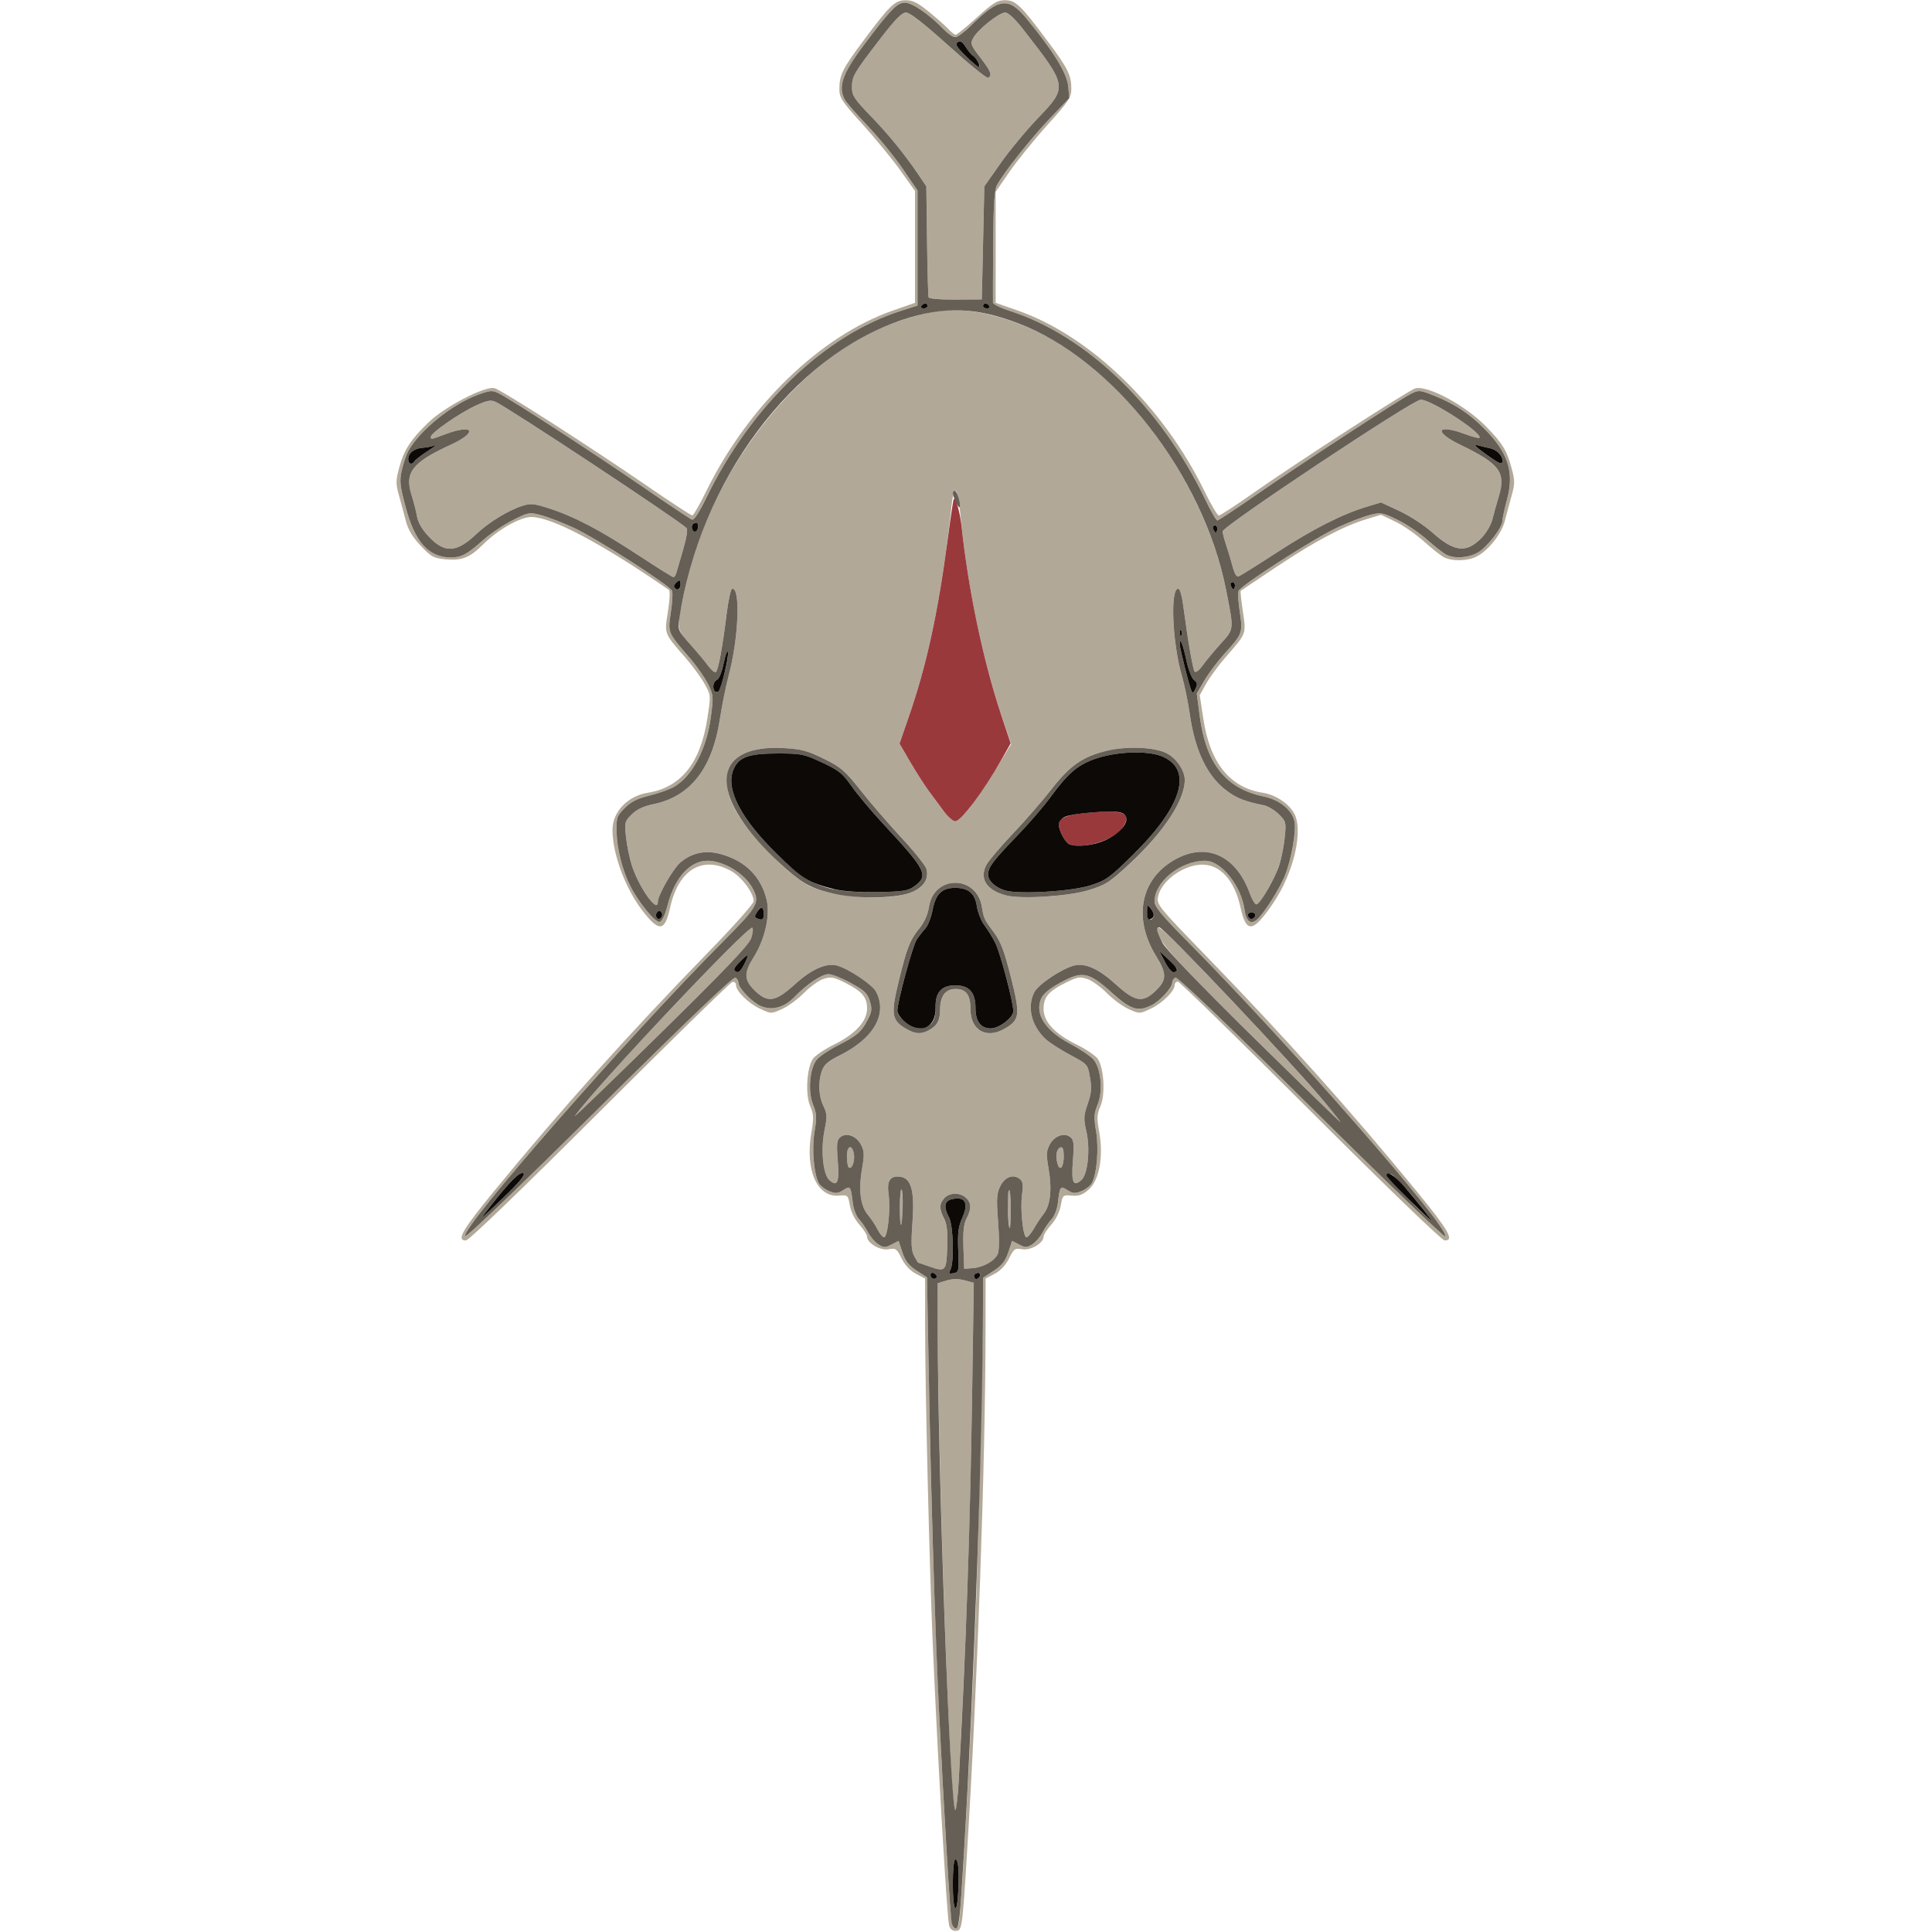 <!-- Created with Inkscape (http://www.inkscape.org/) -->

<svg version="1.1" id="svg1" width="800" height="800" viewBox="0 0 800 800" xmlns="http://www.w3.org/2000/svg"
    xmlns:svg="http://www.w3.org/2000/svg">
    <g id="g1">
        <g id="g4286" transform="matrix(1.044,0,0,1.021,-22.017,-10.126)">
            <path fill="#b2a898"
                d="m 397.533,790.75 c -0.939,-4.186 -4.633,-69.309 -6.537,-115.25 -1.32,-31.844 -2.964,-102.149 -2.982,-127.523 L 388,528.455 l -3.621,-1.95 c -2.313,-1.245 -4.373,-3.498 -5.703,-6.235 -1.92,-3.951 -2.321,-4.24 -5.156,-3.708 C 370.177,517.189 365,514.09 365,511.462 c 0,-0.766 -1.368,-2.951 -3.04,-4.855 -1.829,-2.083 -3.338,-5.183 -3.789,-7.785 -0.735,-4.245 -0.814,-4.317 -4.369,-4.005 -8.639,0.758 -13.438,-10.389 -10.923,-25.369 1.024,-6.099 0.961,-7.585 -0.468,-11 -1.97,-4.711 -1.366,-15.344 1.085,-19.085 0.851,-1.298 4.639,-3.918 8.418,-5.821 C 360.372,429.284 365,424.099 365,418.883 c 0,-4.559 -2.03,-6.979 -8.718,-10.395 -4.553,-2.325 -5.644,-2.524 -8.555,-1.563 -1.835,0.606 -5.337,3.175 -7.782,5.709 -2.445,2.534 -6.378,5.484 -8.741,6.554 -4.295,1.946 -4.297,1.946 -8.727,-0.199 C 317.787,416.718 313,411.85 313,409.35 c 0,-0.823 -0.644,-1.351 -1.431,-1.173 -0.787,0.178 -24.47,23.836 -52.629,52.573 -31.496,32.143 -51.918,52.25 -53.069,52.25 -3.846,0 -1.581,-4.046 11.22,-20.038 26.258,-32.804 53.358,-63.706 85.158,-97.106 C 312.012,385.602 320,376.417 320,375.444 c 0,-3.434 -4.783,-9.954 -9.069,-12.363 -11.267,-6.332 -20.766,-0.442 -24.058,14.919 -2.094,9.769 -4.333,10.045 -10.904,1.342 -6.861,-9.088 -11.923,-22.998 -11.95,-32.842 -0.02,-7.283 5.994,-13.764 13.981,-15.064 13.178,-2.146 20.939,-12.066 23.662,-30.248 1.395,-9.311 1.395,-9.313 -1.157,-14 -1.404,-2.578 -4.85,-7.38 -7.658,-10.67 -8.458,-9.91 -8.267,-9.39 -6.83,-18.632 0.748,-4.808 0.889,-8.358 0.348,-8.741 -26.519,-18.753 -46.197,-29.433 -54.442,-29.549 -4.409,-0.062 -13.402,5.139 -19.219,11.114 -5.225,5.368 -8.436,6.666 -14.94,6.041 -4.713,-0.453 -5.653,-0.981 -9.83,-5.523 -3.189,-3.468 -4.995,-6.525 -5.836,-9.875 -0.67,-2.669 -1.897,-7.328 -2.726,-10.353 -1.352,-4.932 -1.346,-6.114 0.056,-11.445 1.887,-7.177 4.588,-11.428 11.694,-18.41 6.474,-6.361 22.318,-14.753 26.073,-13.811 2.761,0.693 37.47,23.439 61.205,40.111 9.048,6.355 16.822,11.538 17.275,11.517 0.453,-0.021 2.923,-4.408 5.489,-9.75 16.676,-34.722 45.282,-63.053 74.062,-73.348 L 384,132.726 V 110.035 87.343 l -5.889,-8.421 c -3.239,-4.632 -9.989,-13.049 -15,-18.704 C 354.943,50.999 354,49.53 354,46.032 c 0,-5.666 1.253,-8.247 9.486,-19.545 C 374.074,11.959 376.077,10 380.349,10 c 2.779,0 4.802,1.051 9.349,4.857 3.191,2.671 6.659,5.821 7.707,7 C 398.453,23.036 399.695,24 400.165,24 c 0.47,0 4.252,-3.15 8.404,-7 6.391,-5.926 8.092,-7 11.089,-7 4.263,0 6.273,1.966 16.856,16.487 8.222,11.282 9.486,13.881 9.486,19.506 0,3.458 -1,4.997 -9.544,14.685 -5.249,5.952 -11.999,14.473 -15,18.934 L 416,87.724 v 22.501 22.501 l 8.773,3.138 c 28.729,10.277 57.737,38.987 74.064,73.304 2.564,5.39 5.114,9.807 5.665,9.816 0.552,0.008 6.402,-3.87 13,-8.619 17.417,-12.534 62.491,-42.326 64.985,-42.952 5.001,-1.255 19.829,6.926 27.968,15.431 6.51,6.803 8.28,9.735 10.135,16.789 1.381,5.249 1.384,6.445 0.035,11.367 -0.829,3.025 -2.038,7.619 -2.686,10.208 -1.324,5.293 -6.553,12.023 -11.215,14.434 -3.605,1.864 -9.66,1.991 -12.923,0.271 -1.267,-0.668 -4.869,-3.578 -8.005,-6.467 -3.136,-2.889 -8.235,-6.492 -11.331,-8.007 l -5.629,-2.754 -5.669,1.756 c -9.222,2.856 -20.402,8.895 -35.488,19.169 -7.799,5.312 -14.324,9.778 -14.499,9.925 -0.175,0.147 0.214,3.912 0.865,8.366 1.35,9.23 1.528,8.747 -6.893,18.615 -2.808,3.29 -6.254,8.092 -7.658,10.67 l -2.552,4.688 1.429,9.6 c 2.666,17.919 10.519,27.879 23.628,29.971 4.774,0.762 9.604,3.879 12.077,7.794 4.262,6.747 0.376,24.428 -8.18,37.221 -7.864,11.758 -10.511,12.077 -12.77,1.539 -2.388,-11.139 -8.096,-17.57 -15.452,-17.408 -7.442,0.164 -16.074,6.679 -17.265,13.031 -0.589,3.138 0.155,4.078 18.66,23.572 31.468,33.151 57.723,63.142 83.838,95.766 C 595.693,508.933 597.973,513 594.145,513 c -1.131,0 -21.931,-20.497 -53.25,-52.475 -28.267,-28.861 -51.957,-52.486 -52.645,-52.5 -0.688,-0.014 -1.25,0.615 -1.25,1.398 0,2.434 -4.843,7.322 -9.478,9.566 -4.43,2.144 -4.432,2.144 -8.727,0.199 -2.363,-1.07 -6.296,-4.02 -8.741,-6.554 -2.445,-2.534 -5.947,-5.103 -7.782,-5.709 -2.911,-0.961 -4.002,-0.761 -8.555,1.563 -6.777,3.461 -8.718,5.818 -8.718,10.588 0,5.241 4.4,10.093 13.144,14.496 3.747,1.887 7.508,4.493 8.359,5.791 2.462,3.758 3.055,14.374 1.069,19.124 -1.435,3.431 -1.505,4.898 -0.503,10.505 1.758,9.839 0.037,19.581 -4.121,23.325 -2.449,2.205 -3.917,2.749 -6.749,2.5 -3.554,-0.312 -3.633,-0.24 -4.369,4.005 -0.451,2.601 -1.959,5.701 -3.789,7.785 -1.672,1.904 -3.04,4.089 -3.04,4.855 0,2.628 -5.177,5.727 -8.52,5.1 -2.835,-0.532 -3.236,-0.243 -5.156,3.708 -1.329,2.736 -3.39,4.989 -5.703,6.235 L 412,528.455 411.988,548.477 c -0.032,54.164 -3.22,145.634 -7.512,215.523 -1.744,28.395 -1.837,29 -4.476,29 -1.218,0 -2.153,-0.853 -2.467,-2.25 z m 3.897,-1 c 1,-4.8 4.963,-78.752 6.578,-122.75 1.037,-28.238 2.929,-110.539 2.97,-129.184 l 0.021,-9.684 4.25,-2.845 c 3.239,-2.168 4.607,-3.949 5.75,-7.483 l 1.5,-4.638 2.82,1.486 c 2.515,1.325 3.082,1.315 5.229,-0.092 1.325,-0.868 3.146,-3.037 4.047,-4.819 0.901,-1.782 2.522,-4.209 3.603,-5.392 1.081,-1.183 2.19,-4.108 2.465,-6.5 0.797,-6.929 0.954,-7.144 3.824,-5.264 2.141,1.403 2.984,1.463 5.556,0.398 1.668,-0.691 3.506,-2.141 4.085,-3.222 2.01,-3.756 2.842,-13.999 1.7,-20.942 -0.94,-5.714 -0.851,-7.302 0.611,-10.956 2.237,-5.59 1.33,-14.889 -1.795,-18.415 -1.179,-1.331 -5.276,-4.113 -9.105,-6.184 -9.817,-5.309 -14.099,-12.083 -11.541,-18.258 0.84,-2.029 3.256,-4.093 7.697,-6.576 8.707,-4.869 11.181,-4.369 20.441,4.128 7.58,6.956 10.309,7.817 15.795,4.98 3.285,-1.699 8.069,-7.067 8.069,-9.054 0,-0.75 0.545,-1.701 1.212,-2.113 0.789,-0.488 19.566,17.856 53.842,52.6 28.947,29.342 52.904,52.907 53.238,52.367 2.01,-3.252 -61.047,-77.055 -101.901,-119.267 C 482.012,381.344 479,377.633 479,375.567 c 0,-8.066 10.286,-16.54 20.102,-16.561 6.366,-0.014 14.298,10.103 15.614,19.913 0.611,4.553 2.392,6.066 4.795,4.072 2.741,-2.275 9.337,-12.968 11.4,-18.482 2.521,-6.737 4.381,-17.907 3.585,-21.528 -1.028,-4.679 -5.981,-8.731 -12.308,-10.067 -14.898,-3.146 -22.806,-13.347 -25.259,-32.582 l -1.169,-9.168 3.061,-5.332 c 1.684,-2.933 5.267,-7.807 7.962,-10.832 7.081,-7.946 7.277,-8.492 6.044,-16.803 -0.583,-3.93 -0.806,-7.81 -0.494,-8.621 0.857,-2.234 29.868,-21.29 39.077,-25.667 4.45,-2.115 10.233,-4.405 12.85,-5.087 4.531,-1.182 5.061,-1.093 11.053,1.862 3.461,1.707 8.745,5.333 11.741,8.058 2.996,2.725 6.43,5.473 7.631,6.107 3.219,1.698 8.378,1.404 12.305,-0.702 C 610.677,232.167 617,223.911 617,221.073 c 0,-0.94 0.82,-4.833 1.823,-8.652 2.912,-11.09 0.412,-18.995 -9.078,-28.713 -6.051,-6.196 -11.851,-10.077 -20.014,-13.395 -5.517,-2.242 -5.91,-2.272 -9,-0.689 -4.76,2.44 -43.937,28.587 -61.126,40.796 C 511.413,216.239 504.347,221 503.903,221 c -0.444,0 -2.603,-3.832 -4.798,-8.517 -17.519,-37.385 -46.879,-66.392 -77.355,-76.424 -3.712,-1.222 -6.781,-2.748 -6.819,-3.391 -0.038,-0.643 -0.009,-11.036 0.066,-23.096 0.101,-16.397 0.481,-22.596 1.506,-24.578 2.553,-4.937 13.58,-19.128 21.169,-27.243 l 7.551,-8.075 -0.47,-4.896 C 444.254,39.591 438.741,30.464 428.274,17.5 421.022,8.518 417.267,9.02 406.025,20.474 403.582,22.963 400.861,25 399.979,25 399.096,25 397.052,23.593 395.437,21.873 389.769,15.839 382.9,11 380.003,11 c -3.084,0 -5.798,2.87 -16.439,17.386 -8.364,11.411 -10.162,16.734 -7.406,21.929 0.637,1.201 4.732,6.009 9.1,10.684 4.368,4.675 10.596,12.467 13.841,17.316 L 385,87.131 V 110.484 133.837 l -6.75,2.206 c -30.189,9.868 -59.269,38.482 -77.01,75.776 -2.893,6.081 -4.883,9.147 -5.726,8.824 -0.711,-0.273 -9.78,-6.459 -20.153,-13.747 -19.382,-13.617 -51.196,-34.726 -56.363,-37.398 -2.656,-1.374 -3.379,-1.328 -8.336,0.527 -10.408,3.894 -23.282,14.566 -27.715,22.974 -0.725,1.375 -1.83,4.744 -2.455,7.487 -1.004,4.402 -0.831,6.165 1.468,15.032 3.702,14.275 9.159,20.481 18.007,20.481 4.092,0 6.395,-1.27 12.693,-6.997 2.838,-2.581 8.095,-6.214 11.682,-8.073 6.32,-3.277 6.67,-3.342 11.31,-2.101 2.634,0.704 8.404,2.975 12.824,5.046 9.059,4.245 38.322,23.435 39.191,25.7 0.312,0.812 0.084,4.725 -0.505,8.695 -1.223,8.241 -1.269,8.126 7.332,18.266 2.816,3.32 6.149,8.161 7.406,10.758 2.172,4.487 2.228,5.156 1.135,13.464 -1.697,12.899 -7.234,23.731 -14.393,28.153 -1.729,1.068 -6.134,2.693 -9.79,3.611 -5.017,1.26 -7.469,2.519 -10,5.136 -3.138,3.243 -3.344,3.875 -3.201,9.814 0.166,6.912 2.374,15.661 5.552,21.998 3.288,6.557 9.797,14.678 11.493,14.339 0.985,-0.197 2.149,-2.711 3.211,-6.939 2.759,-10.974 8.875,-17.886 15.809,-17.864 6.442,0.02 14.794,5.216 17.833,11.093 3.056,5.91 2.317,7.275 -11.801,21.794 -37.814,38.888 -104.025,116.235 -102.128,119.304 0.416,0.674 21.719,-20.19 53.324,-52.227 34.277,-34.744 53.053,-53.088 53.842,-52.6 0.666,0.412 1.212,1.382 1.212,2.155 0,2.149 5.622,8.076 8.979,9.467 4.429,1.835 9.132,0.531 13.085,-3.626 5.128,-5.393 10.928,-9.365 13.674,-9.365 1.341,0 5.315,1.609 8.833,3.576 5.358,2.997 6.578,4.185 7.52,7.33 0.962,3.209 0.835,4.321 -0.876,7.674 -2.494,4.887 -4.119,6.299 -12.027,10.452 -3.473,1.823 -7.141,4.368 -8.153,5.654 -2.803,3.563 -3.563,12.95 -1.472,18.176 1.462,3.654 1.55,5.242 0.611,10.956 -1.142,6.943 -0.311,17.186 1.7,20.942 0.579,1.081 2.417,2.532 4.085,3.222 2.573,1.066 3.415,1.005 5.556,-0.398 2.87,-1.88 3.026,-1.664 3.824,5.264 0.275,2.392 1.385,5.317 2.465,6.5 1.081,1.183 2.702,3.61 3.603,5.392 0.901,1.782 2.722,3.951 4.047,4.819 2.148,1.407 2.715,1.417 5.229,0.092 l 2.82,-1.486 1.5,4.638 c 1.132,3.5 2.514,5.317 5.633,7.405 l 4.133,2.767 0.635,35.762 c 1.388,78.235 3.375,133.097 7.143,197.262 1.664,28.33 1.961,31 3.455,31 0.529,0 1.173,-1.012 1.43,-2.25 z m -2.792,-56.5 c -2.47,-41.116 -5.607,-144.101 -5.629,-184.832 l -0.01,-18.082 3.522,-1.081 c 2.422,-0.743 4.659,-0.767 7.161,-0.076 l 3.639,1.005 -0.674,46.158 c -0.663,45.45 -1.665,78.845 -3.665,122.158 -1.727,37.401 -2.259,45.5 -2.992,45.5 -0.389,0 -0.998,-4.838 -1.354,-10.75 z M 389.5,523.483 c -2.2,-0.799 -4.101,-1.46 -4.224,-1.468 -0.123,-0.008 -0.858,-1.253 -1.633,-2.765 -1.112,-2.17 -1.246,-5.069 -0.636,-13.75 0.88,-12.534 -0.479,-17.713 -4.811,-18.327 -3.981,-0.564 -5.418,1.569 -4.678,6.948 0.866,6.296 -0.398,18.082 -1.888,17.598 -0.621,-0.202 -1.76,-1.684 -2.531,-3.293 -0.771,-1.609 -2.431,-4.166 -3.689,-5.681 -3.035,-3.656 -3.874,-10.053 -2.437,-18.578 1.012,-5.999 0.953,-7.411 -0.416,-10.058 -1.835,-3.548 -5.79,-4.99 -8.199,-2.99 -1.351,1.122 -1.513,2.69 -0.986,9.552 0.678,8.82 -0.136,10.758 -3.31,7.885 -2.565,-2.321 -3.526,-12.309 -1.948,-20.247 1.103,-5.548 1.051,-6.742 -0.429,-9.845 -1.943,-4.075 -2.17,-9.772 -0.571,-14.357 0.851,-2.442 2.485,-3.884 6.957,-6.142 13.606,-6.868 19.155,-16.829 14.448,-25.932 -1.421,-2.748 -10.609,-9.068 -15.218,-10.468 -4.301,-1.307 -10.241,1.334 -16.868,7.499 -7.811,7.266 -10.825,7.743 -16.031,2.536 -4.242,-4.242 -4.324,-7.068 -0.391,-13.46 4.458,-7.244 6.61,-16.946 5.158,-23.24 -2.147,-9.301 -8.356,-15.732 -17.858,-18.498 -6.204,-1.805 -11.536,-0.764 -16.204,3.164 -2.951,2.483 -9.104,13.416 -9.104,16.177 0,4.902 -7.564,-6.021 -10.349,-14.944 -0.91,-2.915 -1.939,-8.085 -2.289,-11.49 -0.606,-5.906 -0.499,-6.326 2.315,-9.14 2.025,-2.025 4.694,-3.312 8.511,-4.104 14.691,-3.05 23.419,-14.466 26.426,-34.565 0.823,-5.5 2.382,-13.375 3.465,-17.5 3.962,-15.091 4.787,-36.045 1.388,-35.283 -0.533,0.119 -1.501,4.619 -2.152,10 -1.695,14.011 -3.367,23.196 -4.33,23.791 -0.458,0.283 -1.832,-0.888 -3.053,-2.602 -1.221,-1.714 -4.44,-5.654 -7.153,-8.755 -5.537,-6.327 -5.466,-5.587 -2.125,-22.151 8.75,-43.386 39.673,-86.969 74.038,-104.349 7.2,-3.642 18.557,-7.333 26.432,-8.591 12.533,-2.002 31.56,3.065 46.805,12.464 32.167,19.832 59.79,60.996 67.425,100.476 3.212,16.608 3.282,15.879 -2.129,22.02 -2.655,3.014 -5.873,6.977 -7.15,8.807 -1.277,1.83 -2.683,2.955 -3.124,2.5 -0.722,-0.745 -2.609,-11.862 -4.688,-27.62 -0.42,-3.186 -1.2,-5.886 -1.733,-6 -3.404,-0.727 -2.544,21.762 1.353,35.389 1.015,3.548 2.411,10.49 3.104,15.427 2.151,15.331 7.153,25.669 15.26,31.542 3.789,2.744 6.897,3.941 14.13,5.441 1.583,0.328 4.233,1.951 5.889,3.607 2.873,2.873 2.983,3.293 2.413,9.199 -0.329,3.403 -1.277,8.438 -2.107,11.188 -1.611,5.334 -7.402,15.65 -9.087,16.186 -0.558,0.178 -1.784,-1.847 -2.726,-4.499 -5.3,-14.923 -16.538,-20.513 -28.602,-14.229 -14.516,7.562 -18.046,23.882 -8.569,39.62 4.317,7.169 4.319,9.713 0.01,14.021 -5.194,5.194 -8.226,4.725 -15.957,-2.467 -6.725,-6.256 -12.073,-8.743 -16.446,-7.647 -4.801,1.203 -14.174,7.569 -15.814,10.741 -3.053,5.904 -1.264,13.64 4.413,19.077 1.487,1.424 5.854,4.309 9.704,6.411 6.99,3.816 7.001,3.829 7.912,9.184 0.734,4.314 0.556,6.411 -0.91,10.726 -1.606,4.726 -1.673,6.033 -0.56,11.004 1.64,7.33 0.64,17.534 -1.948,19.877 -3.23,2.923 -4.046,1.024 -3.365,-7.836 0.527,-6.862 0.366,-8.43 -0.986,-9.552 -2.41,-2 -6.365,-0.557 -8.199,2.99 -1.369,2.647 -1.427,4.06 -0.416,10.058 1.366,8.098 0.643,14.71 -1.971,18.033 -1.013,1.288 -2.699,3.877 -3.748,5.753 -1.048,1.877 -2.392,3.574 -2.987,3.772 -1.44,0.48 -2.686,-11.448 -1.839,-17.604 0.499,-3.631 0.295,-5.06 -0.859,-6.019 -2.601,-2.159 -5.98,-0.904 -7.801,2.897 -1.43,2.985 -1.556,5.111 -0.857,14.437 0.513,6.836 0.454,11.742 -0.158,13.085 -1.287,2.825 -5.71,5.368 -9.926,5.706 L 403.5,524.5 l -0.289,-8.725 c -0.21,-6.359 0.129,-9.532 1.25,-11.7 2.028,-3.922 1.943,-6.399 -0.29,-8.42 -2.415,-2.186 -6.456,-2.103 -8.516,0.174 -2.061,2.277 -2.091,4.428 -0.116,8.246 1.121,2.168 1.46,5.34 1.25,11.689 -0.325,9.81 -0.634,10.137 -7.289,7.72 z m -0.184,-95.647 c 3.466,-1.846 4.618,-4.015 4.652,-8.758 0.038,-5.248 2.181,-8.079 6.115,-8.079 4.176,0 5.916,2.387 5.916,8.117 0,8.73 6.385,12.384 13.77,7.882 5.83,-3.555 6.04,-5.43 2.306,-20.634 -2.595,-10.568 -4.045,-14.502 -6.7,-18.176 -4.022,-5.566 -4.04,-5.606 -4.872,-10.589 -2.163,-12.948 -19.086,-12.833 -20.963,0.143 -0.436,3.01 -1.784,6.139 -3.67,8.518 -3.908,4.928 -5.077,7.971 -8.353,21.74 -3.127,13.141 -2.768,15.658 2.707,18.996 3.75,2.286 5.988,2.493 9.091,0.841 z m -7.818,-55.63 c 5.554,-1.896 8.145,-5.507 7.058,-9.837 -0.343,-1.366 -4.771,-7.039 -9.84,-12.606 C 373.647,344.195 366.35,335.559 362.5,330.57 c -6.301,-8.165 -7.764,-9.455 -14.655,-12.925 -6.545,-3.296 -8.866,-3.927 -16,-4.352 -20.265,-1.207 -27.727,8.89 -18.863,25.521 5.42,10.17 22.35,27.589 29.977,30.845 10.214,4.36 29.496,5.634 38.539,2.547 z m 71.415,-1.296 c 6.711,-2.098 8.258,-3.122 16.345,-10.818 13.505,-12.852 21.749,-25.691 21.738,-33.853 -0.005,-3.848 -3.315,-8.834 -7.202,-10.852 -4.814,-2.499 -16.011,-2.957 -23.814,-0.975 -9.592,2.436 -14.499,5.949 -21.935,15.701 -3.6,4.721 -10.463,12.797 -15.251,17.946 -4.789,5.15 -9.467,10.775 -10.396,12.501 -3.056,5.675 -0.018,10.506 7.878,12.527 6.104,1.562 24.627,0.326 32.638,-2.179 z m -46.806,-33.914 c 2.416,-3.303 7.015,-10.349 10.219,-15.659 l 5.826,-9.654 -3.99,-12.091 C 411.117,278.243 404.981,248.389 402.522,223.5 401.38,211.94 400.87,209 400.011,209 c -0.477,0 -1.145,2.587 -1.484,5.75 -3.954,36.804 -9.034,62.418 -17.107,86.25 l -3.557,10.5 4.284,7.5 c 2.356,4.125 5.65,9.391 7.319,11.701 1.669,2.311 4.359,6.023 5.977,8.25 1.618,2.227 3.691,4.049 4.606,4.049 0.916,0 3.642,-2.702 6.058,-6.005 z m 14.726,163.902 c -0.183,-3.907 -0.001,-7.619 0.403,-8.25 0.404,-0.631 0.742,2.566 0.75,7.103 0.008,4.537 -0.173,8.25 -0.403,8.25 -0.23,0 -0.567,-3.196 -0.75,-7.103 z M 378,499.5 c 0,-4.308 0.296,-7.537 0.658,-7.175 0.708,0.708 0.512,13.839 -0.218,14.569 C 378.198,507.135 378,503.808 378,499.5 Z M 357.695,483.361 C 357.313,482.979 357,480.904 357,478.75 c 0,-4.489 2.291,-4.854 2.814,-0.448 0.345,2.907 -1.018,6.161 -2.119,5.06 z m 82.746,-1.741 c -0.804,-3.201 -0.26,-5.848 1.309,-6.37 0.862,-0.287 1.25,0.833 1.25,3.608 0,4.63 -1.645,6.405 -2.559,2.762 z m 77.89,-50.874 C 487.341,399.561 480,391.19 480,387.04 c 0,-2.502 2.707,-0.102 17.161,15.215 C 522.977,429.611 554.329,465 552.749,465 c -0.208,0 -15.697,-15.414 -34.419,-34.254 z M 249.093,462.5 c 8.156,-11.756 68.973,-77.688 70.396,-76.317 0.39,0.376 0.176,2.3 -0.476,4.276 -0.876,2.655 -10.336,12.786 -36.247,38.817 C 263.483,448.649 248.33,463.6 249.093,462.5 Z M 274,234.922 c -15.073,-10.13 -25.221,-15.56 -35.244,-18.86 -5.868,-1.932 -7.225,-2.062 -10.449,-0.998 -5.723,1.889 -13.35,6.665 -18.307,11.465 -7.888,7.637 -12.533,7.871 -18.914,0.949 -2.576,-2.795 -4.188,-5.641 -4.607,-8.138 -0.355,-2.112 -1.319,-5.977 -2.142,-8.588 -2.886,-9.156 0.248,-13.308 15.413,-20.415 10.957,-5.135 9.346,-8.646 -1.989,-4.338 -6.151,2.338 -5.761,2.27 -5.761,0.998 0,-1.507 11.295,-9.519 17.673,-12.536 4.505,-2.131 6.062,-2.448 7.905,-1.608 4.956,2.258 71.499,47.205 75.83,51.221 0.538,0.498 -0.007,4.021 -1.334,8.634 -1.233,4.286 -2.46,8.579 -2.725,9.542 -0.266,0.963 -0.791,1.749 -1.166,1.747 -0.375,-0.002 -6.758,-4.085 -14.183,-9.075 z m 236.011,4.912 c -0.611,-2.383 -1.763,-6.326 -2.561,-8.762 C 506.653,228.636 506,226.103 506,225.442 506,223.357 581.523,172 584.59,172 c 4.239,0 24.943,13.8 23.248,15.496 -0.251,0.251 -2.798,-0.432 -5.658,-1.519 -11.228,-4.266 -12.675,-1.008 -1.915,4.31 15.688,7.753 18.183,11.162 15.305,20.911 -0.861,2.917 -2.015,7.145 -2.564,9.396 -0.573,2.348 -2.483,5.621 -4.48,7.678 -5.912,6.087 -10.724,5.495 -19.325,-2.377 -3.136,-2.87 -9.005,-6.79 -13.042,-8.71 l -7.341,-3.491 -5.659,1.755 c -9.875,3.062 -21.24,8.972 -35.573,18.496 -7.653,5.085 -14.488,9.466 -15.189,9.735 -0.828,0.318 -1.665,-1.031 -2.386,-3.844 z M 389.398,130.5 c -0.192,-0.55 -0.472,-10.9 -0.623,-23 L 388.5,85.5 385.53,81 C 379.883,72.445 373.537,64.47 366.282,56.813 359.989,50.171 359,48.634 359,45.498 359,40.868 359.599,39.796 369.762,26.25 376.175,17.701 378.747,15 380.471,15 c 1.525,0 7.083,4.441 16.939,13.535 8.068,7.444 15.102,13.267 15.63,12.941 1.682,-1.039 1.062,-2.66 -3.152,-8.241 -3.799,-5.032 -4.011,-5.636 -2.784,-7.928 C 408.95,21.857 417.363,15 419.75,15 c 1.274,0 3.928,2.567 7.496,7.25 17.336,22.757 17.361,22.924 5.406,35.703 -4.592,4.908 -11.229,13.114 -14.75,18.235 L 411.5,85.5 l -0.5,22.92 -0.5,22.92 -10.377,0.08 c -6.093,0.047 -10.521,-0.333 -10.725,-0.92 z"
                id="path4289" />
            <path fill="#655f56"
                d="m 398.57,789.75 c -0.602,-2.892 -3.17,-46.634 -5.034,-85.75 -1.635,-34.298 -3.189,-87.055 -4.134,-140.262 l -0.635,-35.762 -4.133,-2.767 C 381.514,523.12 380.132,521.303 379,517.803 l -1.5,-4.638 -2.82,1.486 c -2.515,1.325 -3.082,1.315 -5.229,-0.092 -1.325,-0.868 -3.146,-3.037 -4.047,-4.819 -0.901,-1.782 -2.522,-4.209 -3.603,-5.392 -1.081,-1.183 -2.19,-4.108 -2.465,-6.5 -0.797,-6.929 -0.954,-7.144 -3.824,-5.264 -2.141,1.403 -2.984,1.463 -5.556,0.398 -1.668,-0.691 -3.506,-2.141 -4.085,-3.222 -2.01,-3.756 -2.842,-13.999 -1.7,-20.942 0.94,-5.714 0.851,-7.302 -0.611,-10.956 -2.091,-5.226 -1.331,-14.613 1.472,-18.176 1.012,-1.286 4.681,-3.83 8.153,-5.654 7.908,-4.152 9.533,-5.565 12.027,-10.452 1.711,-3.352 1.838,-4.464 0.876,-7.674 -0.942,-3.145 -2.161,-4.333 -7.52,-7.33 C 355.053,406.609 351.078,405 349.738,405 c -2.746,0 -8.546,3.972 -13.674,9.365 -3.953,4.157 -8.656,5.46 -13.085,3.626 C 319.622,416.601 314,410.673 314,408.524 c 0,-0.773 -0.545,-1.743 -1.212,-2.155 -0.789,-0.488 -19.566,17.856 -53.842,52.6 -31.606,32.037 -52.908,52.901 -53.324,52.227 -1.897,-3.07 64.314,-80.416 102.128,-119.304 14.118,-14.519 14.857,-15.884 11.801,-21.794 -3.039,-5.878 -11.391,-11.073 -17.833,-11.093 -6.933,-0.022 -13.05,6.89 -15.809,17.864 -1.063,4.228 -2.227,6.742 -3.211,6.939 -1.696,0.339 -8.206,-7.782 -11.493,-14.339 -3.177,-6.337 -5.385,-15.086 -5.552,-21.998 -0.143,-5.939 0.063,-6.571 3.201,-9.814 2.531,-2.617 4.983,-3.876 10,-5.136 3.656,-0.918 8.061,-2.543 9.79,-3.611 7.158,-4.423 12.696,-15.255 14.393,-28.153 1.093,-8.308 1.036,-8.977 -1.135,-13.464 -1.257,-2.597 -4.59,-7.438 -7.406,-10.758 -8.601,-10.139 -8.555,-10.024 -7.332,-18.266 0.589,-3.97 0.817,-7.883 0.505,-8.695 -0.869,-2.265 -30.133,-21.455 -39.191,-25.7 -4.42,-2.071 -10.191,-4.342 -12.824,-5.046 -4.64,-1.241 -4.99,-1.176 -11.31,2.101 -3.587,1.86 -8.844,5.493 -11.682,8.073 -6.298,5.727 -8.602,6.997 -12.693,6.997 -8.848,0 -14.305,-6.206 -18.007,-20.481 -2.3,-8.867 -2.472,-10.629 -1.468,-15.032 0.625,-2.743 1.73,-6.112 2.455,-7.487 4.433,-8.408 17.307,-19.08 27.715,-22.974 4.958,-1.855 5.68,-1.901 8.336,-0.527 5.167,2.672 36.981,23.781 56.363,37.398 10.373,7.288 19.442,13.474 20.153,13.747 0.843,0.324 2.833,-2.743 5.726,-8.824 17.741,-37.294 46.821,-65.908 77.01,-75.776 L 385,133.837 V 110.484 87.131 l -5.9,-8.816 C 375.856,73.467 369.627,65.675 365.259,61 360.891,56.325 356.796,51.517 356.159,50.316 353.403,45.12 355.2,39.798 363.565,28.386 374.206,13.87 376.919,11 380.003,11 c 2.897,0 9.766,4.839 15.434,10.873 1.615,1.72 3.659,3.127 4.542,3.127 0.883,0 3.604,-2.037 6.047,-4.526 C 417.267,9.02 421.022,8.518 428.274,17.5 c 10.467,12.964 15.98,22.091 16.479,27.281 l 0.47,4.896 -7.551,8.075 c -7.589,8.115 -18.616,22.306 -21.169,27.243 -1.025,1.982 -1.405,8.181 -1.506,24.578 -0.074,12.06 -0.104,22.453 -0.066,23.096 0.038,0.643 3.107,2.168 6.819,3.391 30.476,10.033 59.836,39.04 77.355,76.424 2.195,4.684 4.354,8.517 4.798,8.517 0.444,0 7.51,-4.761 15.702,-10.58 17.188,-12.209 56.366,-38.356 61.126,-40.796 3.09,-1.583 3.483,-1.553 9,0.689 8.163,3.318 13.963,7.199 20.014,13.395 9.491,9.718 11.99,17.623 9.078,28.713 -1.003,3.819 -1.823,7.713 -1.823,8.652 0,2.838 -6.323,11.094 -10.011,13.072 -3.927,2.106 -9.085,2.4 -12.305,0.702 -1.201,-0.634 -4.636,-3.382 -7.631,-6.107 -2.996,-2.725 -8.279,-6.351 -11.741,-8.058 -5.992,-2.955 -6.521,-3.044 -11.053,-1.862 -2.618,0.683 -8.4,2.972 -12.85,5.087 -9.208,4.377 -38.219,23.433 -39.077,25.667 -0.312,0.812 -0.089,4.692 0.494,8.621 1.233,8.31 1.037,8.857 -6.044,16.803 -2.696,3.025 -6.279,7.899 -7.962,10.832 l -3.061,5.332 1.169,9.168 c 2.453,19.235 10.362,29.437 25.259,32.582 6.327,1.336 11.28,5.387 12.308,10.067 0.795,3.622 -1.065,14.791 -3.585,21.528 -2.063,5.513 -8.659,16.207 -11.4,18.482 -2.402,1.994 -4.184,0.481 -4.795,-4.072 -1.316,-9.811 -9.248,-19.927 -15.614,-19.913 C 489.286,359.027 479,367.501 479,375.567 c 0,2.066 3.012,5.778 13.391,16.502 40.854,42.213 103.911,116.016 101.901,119.267 -0.334,0.54 -24.291,-23.025 -53.238,-52.367 -34.277,-34.744 -53.053,-53.088 -53.842,-52.6 -0.666,0.412 -1.212,1.363 -1.212,2.113 0,1.987 -4.785,7.355 -8.069,9.054 -5.486,2.837 -8.215,1.976 -15.795,-4.98 -9.259,-8.497 -11.734,-8.997 -20.441,-4.128 -4.441,2.484 -6.856,4.547 -7.697,6.576 -2.558,6.175 1.724,12.949 11.541,18.258 3.829,2.07 7.926,4.853 9.105,6.184 3.125,3.526 4.031,12.826 1.795,18.415 -1.462,3.654 -1.55,5.242 -0.611,10.956 1.142,6.943 0.311,17.186 -1.7,20.942 -0.579,1.081 -2.417,2.532 -4.085,3.222 -2.573,1.066 -3.415,1.005 -5.556,-0.398 -2.87,-1.88 -3.026,-1.664 -3.824,5.264 -0.275,2.392 -1.385,5.317 -2.465,6.5 -1.081,1.183 -2.702,3.61 -3.603,5.392 -0.901,1.782 -2.722,3.951 -4.047,4.819 -2.148,1.407 -2.715,1.417 -5.229,0.092 L 422.5,513.166 421,517.803 c -1.143,3.534 -2.511,5.315 -5.75,7.483 l -4.25,2.845 -0.021,9.684 c -0.121,55.009 -3.426,152.962 -7.531,223.184 -1.655,28.323 -1.953,31 -3.448,31 -0.529,0 -1.173,-1.012 -1.43,-2.25 z m 2.601,-13 C 401.569,767.986 401.182,764 399.934,764 399.418,764 399,768.474 399,774 c 0,11.484 1.678,13.61 2.171,2.75 z m 0.163,-44.5 c 2.852,-52.827 4.528,-101.978 5.315,-155.908 l 0.674,-46.158 -3.639,-1.005 c -2.502,-0.691 -4.739,-0.667 -7.161,0.076 L 393,530.336 l 0.01,18.082 C 393.041,605.17 397.997,744 399.992,744 c 0.389,0 0.993,-5.287 1.342,-11.75 z m -9.23,-205.546 c -1.283,-1.283 -2.585,-0.291 -1.635,1.246 0.368,0.596 1.127,0.8 1.687,0.454 0.683,-0.422 0.666,-0.981 -0.052,-1.7 z m 17.646,-0.287 c -0.953,-0.953 -2.863,0.591 -2.153,1.74 0.422,0.683 0.981,0.666 1.7,-0.052 0.589,-0.589 0.793,-1.348 0.454,-1.687 z m -8.595,-9.375 c -0.279,-7.132 0.032,-9.676 1.626,-13.278 C 404.941,498.878 404.293,496 401.032,496 c -5.11,0 -6.244,2.448 -3.538,7.636 1.707,3.273 2.097,18.391 0.55,21.283 -0.804,1.503 -0.605,1.72 1.25,1.366 2.109,-0.403 2.191,-0.811 1.861,-9.243 z m -4.366,-1.278 c 0.21,-6.349 -0.129,-9.521 -1.25,-11.689 -1.974,-3.818 -1.944,-5.969 0.116,-8.246 2.061,-2.277 6.101,-2.359 8.516,-0.174 2.233,2.021 2.318,4.498 0.29,8.42 -1.121,2.169 -1.46,5.341 -1.25,11.7 L 403.5,524.5 l 3.383,-0.272 c 4.215,-0.339 8.639,-2.882 9.926,-5.706 0.612,-1.342 0.671,-6.248 0.158,-13.085 -0.7,-9.326 -0.574,-11.452 0.857,-14.437 1.821,-3.801 5.2,-5.056 7.801,-2.897 1.155,0.958 1.359,2.387 0.859,6.019 -0.847,6.156 0.4,18.084 1.839,17.604 0.594,-0.198 1.938,-1.896 2.987,-3.772 1.048,-1.877 2.735,-4.466 3.748,-5.753 2.614,-3.324 3.337,-9.935 1.971,-18.033 -1.012,-5.999 -0.953,-7.411 0.416,-10.058 1.835,-3.548 5.79,-4.99 8.199,-2.99 1.351,1.122 1.513,2.69 0.986,9.552 -0.681,8.86 0.134,10.759 3.365,7.836 2.588,-2.343 3.589,-12.547 1.948,-19.877 -1.113,-4.971 -1.046,-6.278 0.56,-11.004 1.467,-4.315 1.645,-6.411 0.91,-10.726 -0.911,-5.355 -0.922,-5.368 -7.912,-9.184 -3.85,-2.102 -8.217,-4.987 -9.704,-6.411 -5.677,-5.437 -7.467,-13.173 -4.413,-19.077 1.64,-3.172 11.013,-9.538 15.814,-10.741 4.373,-1.096 9.721,1.391 16.446,7.647 7.731,7.192 10.763,7.661 15.957,2.467 4.308,-4.308 4.307,-6.852 -0.01,-14.021 -9.477,-15.738 -5.948,-32.058 8.569,-39.62 12.064,-6.285 23.302,-0.694 28.602,14.229 0.942,2.652 2.169,4.676 2.726,4.499 1.685,-0.537 7.476,-10.853 9.087,-16.186 0.83,-2.75 1.779,-7.785 2.107,-11.188 0.57,-5.906 0.46,-6.325 -2.413,-9.199 -1.656,-1.656 -4.306,-3.279 -5.889,-3.607 -7.233,-1.5 -10.341,-2.696 -14.13,-5.441 -8.107,-5.873 -13.109,-16.211 -15.26,-31.542 -0.693,-4.937 -2.09,-11.88 -3.104,-15.427 -3.897,-13.627 -4.757,-36.116 -1.353,-35.389 0.533,0.114 1.312,2.814 1.733,6 2.079,15.758 3.966,26.875 4.688,27.62 0.441,0.455 1.847,-0.67 3.124,-2.5 1.277,-1.83 4.494,-5.793 7.15,-8.807 5.411,-6.142 5.34,-5.413 2.129,-22.02 -8.995,-46.515 -44.879,-93.488 -82.501,-107.996 -16.948,-6.536 -29.303,-6.923 -45.66,-1.432 -43.546,14.618 -80.64,65.403 -88.699,121.435 -0.623,4.334 -0.459,4.722 4.286,10.145 2.714,3.101 5.933,7.041 7.153,8.755 1.221,1.714 2.595,2.885 3.053,2.602 0.963,-0.595 2.634,-9.781 4.33,-23.791 0.651,-5.381 1.62,-9.881 2.152,-10 3.398,-0.762 2.574,20.192 -1.388,35.283 -1.083,4.125 -2.642,12 -3.465,17.5 -3.007,20.098 -11.735,31.515 -26.426,34.565 -3.817,0.792 -6.487,2.08 -8.511,4.104 -2.814,2.814 -2.921,3.234 -2.315,9.14 0.349,3.405 1.379,8.575 2.289,11.49 C 274.436,369.722 282,380.645 282,375.743 c 0,-2.76 6.153,-13.694 9.104,-16.177 4.668,-3.928 10,-4.969 16.204,-3.164 9.503,2.765 15.711,9.196 17.858,18.498 1.453,6.294 -0.7,15.996 -5.158,23.24 -3.933,6.392 -3.851,9.218 0.391,13.46 5.207,5.207 8.221,4.73 16.031,-2.536 6.627,-6.165 12.566,-8.805 16.868,-7.499 4.609,1.4 13.797,7.721 15.218,10.468 4.707,9.103 -0.842,19.064 -14.448,25.932 -4.472,2.257 -6.105,3.7 -6.957,6.142 -1.598,4.585 -1.372,10.282 0.571,14.357 1.48,3.103 1.532,4.298 0.429,9.845 -1.578,7.938 -0.617,17.925 1.948,20.247 3.174,2.873 3.988,0.934 3.31,-7.885 -0.527,-6.862 -0.366,-8.43 0.986,-9.552 2.41,-2 6.365,-0.557 8.199,2.99 1.369,2.647 1.427,4.06 0.416,10.058 -1.438,8.525 -0.599,14.922 2.437,18.578 1.258,1.515 2.918,4.072 3.689,5.681 0.771,1.609 1.91,3.091 2.531,3.293 1.489,0.484 2.754,-11.301 1.888,-17.598 -0.74,-5.379 0.697,-7.513 4.678,-6.948 4.332,0.614 5.691,5.793 4.811,18.327 -0.61,8.681 -0.476,11.58 0.636,13.75 0.775,1.512 1.51,2.757 1.633,2.765 0.123,0.008 2.024,0.669 4.224,1.468 6.654,2.418 6.964,2.09 7.289,-7.72 z m -16.564,-88.768 c -5.475,-3.338 -5.834,-5.854 -2.707,-18.996 3.276,-13.769 4.445,-16.812 8.353,-21.74 1.886,-2.379 3.234,-5.508 3.67,-8.518 1.878,-12.976 18.801,-13.091 20.963,-0.143 0.832,4.983 0.85,5.022 4.872,10.589 2.654,3.673 4.105,7.608 6.7,18.176 3.734,15.205 3.524,17.08 -2.306,20.634 C 412.385,431.501 406,427.847 406,419.117 406,413.387 404.26,411 400.084,411 c -3.935,0 -6.078,2.831 -6.115,8.079 -0.034,4.743 -1.186,6.912 -4.652,8.758 -3.102,1.652 -5.341,1.445 -9.091,-0.841 z m 10.247,-1.965 c 1.19,-1.314 1.753,-3.455 1.693,-6.436 -0.125,-6.246 2.302,-9.049 7.835,-9.049 5.525,0 8,2.858 8,9.237 0,5.392 2.09,8.218 6.078,8.218 3.29,0 8.922,-4.419 8.922,-7 0,-3.521 -5.137,-23.517 -7.061,-27.486 -1.07,-2.207 -3.016,-5.464 -4.325,-7.237 -1.309,-1.773 -2.684,-5.253 -3.056,-7.735 C 407.758,372.204 405.224,370 399.888,370 c -5.219,0 -7.7,2.494 -8.899,8.948 -0.557,2.996 -1.847,6.371 -2.868,7.5 -1.021,1.129 -2.585,3.203 -3.477,4.609 C 383.011,393.633 377,416.311 377,419.895 c 0,2.669 5.571,7.105 8.922,7.105 1.523,0 3.57,-0.886 4.551,-1.97 z M 352.5,372.506 c -8.964,-1.995 -12.443,-3.788 -19.409,-10.004 -13.971,-12.466 -22.669,-25.012 -23.728,-34.224 -1.184,-10.305 7.201,-15.895 22.481,-14.984 7.134,0.425 9.455,1.056 16,4.352 6.892,3.47 8.354,4.76 14.655,12.925 3.85,4.989 11.147,13.625 16.217,19.193 5.069,5.568 9.497,11.24 9.84,12.606 1.087,4.33 -1.504,7.941 -7.058,9.837 -6.092,2.08 -20.337,2.227 -28.998,0.3 z m 31.177,-3.105 c 5.876,-4.368 4.886,-6.429 -12.042,-25.082 -4.876,-5.373 -10.661,-12.412 -12.854,-15.643 -3.464,-5.101 -4.994,-6.354 -11.634,-9.525 C 339.925,315.703 338.945,315.5 329.5,315.5 c -11.435,0 -15.415,1.466 -17.475,6.439 -3.254,7.857 2.658,19.682 17.118,34.238 13.209,13.297 19.949,15.913 40.034,15.54 10.091,-0.187 12.06,-0.502 14.5,-2.316 z m 36.598,3.687 c -7.896,-2.021 -10.934,-6.852 -7.878,-12.527 0.929,-1.726 5.608,-7.351 10.396,-12.501 4.789,-5.15 11.652,-13.226 15.251,-17.946 7.436,-9.752 12.343,-13.265 21.935,-15.701 7.804,-1.982 19,-1.524 23.814,0.975 3.887,2.018 7.197,7.004 7.202,10.852 0.011,8.162 -8.233,21.001 -21.738,33.853 -8.087,7.696 -9.634,8.72 -16.345,10.818 -8.011,2.504 -26.534,3.741 -32.638,2.179 z m 33.117,-4.04 c 6.36,-2.045 7.673,-3.003 17,-12.391 19.584,-19.714 23.954,-34.52 11.777,-39.906 -5.939,-2.627 -19.016,-2.065 -27.427,1.179 -6.588,2.541 -10.235,5.828 -17.094,15.407 -2.669,3.727 -8.548,10.689 -13.065,15.47 C 415.002,358.948 413,361.672 413,364.568 c 0,2.549 2.738,5.213 6.643,6.462 5.281,1.69 26.143,0.465 33.75,-1.981 z M 400.162,213.457 C 398.776,210.414 398.685,209 399.875,209 c 0.858,0 2.471,5.988 1.794,6.664 -0.189,0.189 -0.868,-0.804 -1.507,-2.207 z M 421.985,499.75 c -0.008,-4.537 -0.346,-7.734 -0.75,-7.103 -0.744,1.162 -0.423,15.353 0.347,15.353 0.23,0 0.411,-3.712 0.403,-8.25 z m -42.887,-0.032 c 0.12,-3.705 -0.078,-7.032 -0.44,-7.394 C 378.296,491.963 378,495.192 378,499.5 c 0,9.474 0.793,9.631 1.098,0.218 z M 228.726,485.78 c -1.364,-0.899 -5.213,3.008 -13.13,13.328 -4.862,6.337 -4.821,6.311 4.726,-3.063 6.653,-6.533 9.251,-9.706 8.404,-10.264 z M 585.873,500.75 C 578.597,491.367 573.687,486 572.379,486 571.62,486 571,486.329 571,486.73 571,487.446 588.116,505 588.813,505 c 0.195,0 -1.128,-1.913 -2.941,-4.25 z M 359.814,478.302 C 359.291,473.896 357,474.261 357,478.75 c 0,2.154 0.313,4.229 0.695,4.611 1.101,1.101 2.464,-2.153 2.119,-5.06 z M 443,478.858 c 0,-2.775 -0.388,-3.895 -1.25,-3.608 -1.569,0.522 -2.113,3.169 -1.309,6.37 0.914,3.643 2.559,1.867 2.559,-2.762 z M 546.989,457.487 C 533.392,440.846 482.695,386 480.911,386 c -1.427,0 -1.086,1.735 1.235,6.286 1.328,2.604 15.114,17.256 36.185,38.46 C 537.053,449.586 552.541,465 552.749,465 c 0.208,0 -2.384,-3.381 -5.76,-7.513 z M 319.014,390.459 c 0.652,-1.976 0.866,-3.9 0.476,-4.276 -1.424,-1.371 -62.24,64.561 -70.396,76.317 -0.763,1.1 14.39,-13.851 33.673,-33.224 25.91,-26.031 35.37,-36.162 36.247,-38.817 z m -1.352,6.87 c -0.169,-0.169 -1.617,1.059 -3.217,2.729 -2.314,2.416 -2.626,3.212 -1.521,3.895 1.011,0.625 1.886,-0.117 3.217,-2.729 1.006,-1.973 1.69,-3.726 1.521,-3.895 z M 488,403.089 c 0,-0.383 -1.61,-2.248 -3.578,-4.143 l -3.578,-3.446 2.328,4.593 c 1.339,2.641 2.859,4.402 3.578,4.143 0.688,-0.247 1.25,-0.763 1.25,-1.147 z M 283.5,380 c -0.484,-0.783 -1.059,-0.841 -1.726,-0.174 -0.55,0.55 -0.673,1.528 -0.274,2.174 0.484,0.783 1.059,0.841 1.726,0.174 0.55,-0.55 0.673,-1.528 0.274,-2.174 z m 40.5,0.5 c 0,-2.989 -1.073,-3.214 -2.723,-0.571 -0.941,1.507 -0.939,2.036 0.009,2.421 C 323.58,383.28 324,382.994 324,380.5 Z m 154.701,0.897 c 0.179,-0.538 -0.341,-1.86 -1.156,-2.938 -1.405,-1.859 -1.483,-1.788 -1.513,1.374 -0.029,3.09 1.803,4.163 2.669,1.564 z M 519,380.941 C 519,380.423 518.325,380 517.5,380 c -1.546,0 -1.987,1.18 -0.861,2.306 C 517.438,383.105 519,382.202 519,380.941 Z M 308.471,282.912 c 0.956,-3.623 1.56,-7.448 1.342,-8.5 -0.218,-1.052 -0.968,0.925 -1.666,4.393 -0.725,3.604 -1.885,6.541 -2.708,6.857 -1.488,0.571 -1.958,3.486 -0.756,4.688 1.126,1.126 1.959,-0.51 3.787,-7.438 z m 186.214,2.817 c -0.902,-0.676 -2.275,-4.292 -3.052,-8.035 C 490.278,271.166 489,268 489,271.173 c 0,1.598 3.6,16.291 4.612,18.827 0.47,1.176 0.827,1.01 1.656,-0.771 0.836,-1.797 0.714,-2.528 -0.584,-3.5 z m -5.001,-19.916 c -0.319,-0.798 -0.556,-0.561 -0.604,0.604 -0.043,1.054 0.193,1.645 0.525,1.312 0.332,-0.332 0.368,-1.195 0.079,-1.917 z M 291,246.878 c 0,-1.766 -0.25,-1.915 -1.489,-0.887 C 288.006,247.24 288.327,249 290.059,249 290.577,249 291,248.045 291,246.878 Z m 219.604,-0.607 c -1.017,-1.017 -1.855,0.514 -1.021,1.863 0.63,1.019 0.866,1.02 1.204,0.004 0.232,-0.695 0.149,-1.535 -0.183,-1.867 z M 289.349,242.25 c 0.266,-0.963 1.492,-5.256 2.725,-9.542 1.327,-4.613 1.871,-8.135 1.334,-8.634 -4.331,-4.015 -70.874,-48.962 -75.83,-51.221 -1.843,-0.84 -3.4,-0.523 -7.905,1.608 C 203.295,177.479 192,185.491 192,186.998 c 0,1.272 -0.39,1.339 5.761,-0.998 11.336,-4.308 12.946,-0.797 1.989,4.338 -15.165,7.107 -18.299,11.258 -15.413,20.415 0.823,2.612 1.787,6.476 2.142,8.588 0.42,2.497 2.031,5.343 4.607,8.138 6.38,6.922 11.026,6.689 18.914,-0.949 4.958,-4.8 12.584,-9.576 18.307,-11.465 3.223,-1.064 4.581,-0.934 10.449,0.998 10.023,3.301 20.171,8.731 35.244,18.86 7.425,4.99 13.807,9.074 14.183,9.075 0.375,0.002 0.9,-0.785 1.166,-1.747 z m 238.238,-8.307 c 14.333,-9.524 25.698,-15.433 35.573,-18.496 l 5.659,-1.755 7.341,3.491 c 4.037,1.92 9.906,5.84 13.042,8.71 8.601,7.873 13.413,8.464 19.325,2.377 1.997,-2.057 3.907,-5.33 4.48,-7.678 0.549,-2.251 1.703,-6.479 2.564,-9.396 2.878,-9.748 0.383,-13.157 -15.305,-20.911 -10.76,-5.318 -9.313,-8.576 1.915,-4.31 2.861,1.087 5.407,1.771 5.658,1.519 C 609.533,185.8 588.83,172 584.59,172 581.523,172 506,223.357 506,225.442 c 0,0.661 0.653,3.194 1.45,5.629 0.798,2.435 1.95,6.378 2.561,8.762 0.721,2.813 1.558,4.162 2.386,3.844 0.701,-0.269 7.536,-4.65 15.189,-9.735 z M 298,223.441 c 0,-1.473 -1.191,-1.916 -2.264,-0.843 -0.901,0.901 0.34,3.474 1.369,2.837 0.492,-0.304 0.895,-1.202 0.895,-1.994 z m 205.604,-0.17 c -1.017,-1.017 -1.855,0.514 -1.021,1.863 0.63,1.019 0.866,1.02 1.204,0.004 0.232,-0.695 0.149,-1.535 -0.183,-1.867 z m -318.044,-26.369 c 0.373,-0.604 2.762,-2.461 5.309,-4.127 2.547,-1.666 3.731,-2.671 2.631,-2.233 -1.1,0.438 -3.216,0.872 -4.702,0.965 -3.361,0.21 -5.798,2.15 -5.798,4.616 0,2.06 1.489,2.514 2.56,0.78 z M 617,196.691 c 0,-2.113 -2.308,-4.418 -5,-4.995 -1.375,-0.294 -3.625,-0.855 -5,-1.245 -1.632,-0.463 -0.591,0.694 3,3.334 6.055,4.452 7,4.844 7,2.906 z M 389,134 c 0,-0.55 -0.423,-1 -0.941,-1 -0.518,0 -1.219,0.45 -1.559,1 -0.34,0.55 0.084,1 0.941,1 0.857,0 1.559,-0.45 1.559,-1 z m 24.5,0 c -0.34,-0.55 -1.041,-1 -1.559,-1 -0.518,0 -0.941,0.45 -0.941,1 0,0.55 0.702,1 1.559,1 0.857,0 1.281,-0.45 0.941,-1 z M 411,108.42 411.5,85.5 l 6.401,-9.311 c 3.521,-5.121 10.158,-13.327 14.75,-18.235 C 444.607,45.174 444.581,45.007 427.246,22.25 423.678,17.567 421.024,15 419.75,15 c -2.387,0 -10.8,6.857 -12.647,10.307 -1.227,2.293 -1.015,2.897 2.784,7.928 4.214,5.581 4.833,7.201 3.152,8.241 -0.528,0.326 -7.562,-5.497 -15.63,-12.941 C 387.554,19.441 381.995,15 380.471,15 378.747,15 376.175,17.701 369.762,26.25 359.599,39.796 359,40.868 359,45.498 c 0,3.136 0.989,4.673 7.282,11.316 7.254,7.657 13.601,15.632 19.247,24.187 l 2.97,4.5 0.275,22 c 0.151,12.1 0.432,22.45 0.623,23 0.205,0.587 4.632,0.967 10.725,0.92 L 410.5,131.34 Z m -1.97,-73.364 c -0.572,-1.069 -1.525,-2.243 -2.116,-2.609 -0.592,-0.366 -1.849,-1.936 -2.793,-3.489 -1.253,-2.06 -2.109,-2.582 -3.165,-1.93 -1.159,0.716 -0.558,1.801 3.007,5.433 4.684,4.772 6.818,5.865 5.068,2.594 z"
                id="path4288" />
            <path fill="#9a393c"
                d="M 445.229,352.331 C 443.606,351.678 441,346.674 441,344.21 c 0,-2.712 3.879,-4.112 13.422,-4.846 13.062,-1.004 15.733,0.417 11.87,6.313 -3.23,4.93 -15.619,8.843 -21.063,6.653 z m -49.787,-13.379 c -1.618,-2.227 -4.308,-5.939 -5.977,-8.25 -1.669,-2.311 -4.963,-7.576 -7.319,-11.701 l -4.284,-7.5 3.557,-10.5 c 7.092,-20.937 11.615,-42.001 15.55,-72.431 1.133,-8.762 2.218,-16.089 2.411,-16.282 0.766,-0.766 2.514,5.542 3.107,11.213 2.689,25.714 8.551,54.286 15.583,75.95 l 3.879,11.95 -3.632,6.55 C 411.102,330.958 402.291,343 399.986,343 c -0.881,0 -2.927,-1.822 -4.545,-4.049 z"
                id="path4287" />
            <path fill="#0c0907"
                d="m 399,774 c 0,-5.526 0.418,-10 0.934,-10 1.248,0 1.635,3.986 1.237,12.75 C 400.678,787.61 399,785.484 399,774 Z m -8.531,-246.05 c -0.95,-1.537 0.351,-2.529 1.635,-1.246 0.718,0.718 0.735,1.278 0.052,1.7 -0.56,0.346 -1.319,0.142 -1.687,-0.454 z m 17.128,0.206 c -0.346,-0.56 -0.142,-1.319 0.454,-1.687 1.537,-0.95 2.529,0.351 1.246,1.635 -0.718,0.718 -1.278,0.735 -1.7,0.052 z m -9.553,-3.237 c 1.548,-2.892 1.157,-18.01 -0.55,-21.283 C 394.788,498.448 395.923,496 401.032,496 c 3.261,0 3.909,2.878 1.748,7.764 -1.594,3.602 -1.905,6.146 -1.626,13.278 0.33,8.433 0.248,8.841 -1.861,9.243 -1.855,0.354 -2.054,0.137 -1.25,-1.366 z M 215.596,499.107 c 7.917,-10.32 11.766,-14.227 13.13,-13.328 0.847,0.558 -1.751,3.731 -8.404,10.264 -9.547,9.374 -9.588,9.401 -4.726,3.063 z m 364.134,-2.877 c -4.801,-4.823 -8.729,-9.098 -8.729,-9.5 0,-2.173 3.286,-0.1 7.167,4.52 5.739,6.833 11.095,13.75 10.646,13.75 -0.195,0 -4.283,-3.946 -9.084,-8.77 z M 380.077,424.411 C 378.385,422.987 377,420.955 377,419.895 c 0,-3.584 6.011,-26.262 7.644,-28.838 0.891,-1.406 2.456,-3.48 3.477,-4.609 1.021,-1.129 2.312,-4.504 2.868,-7.5 1.199,-6.454 3.68,-8.948 8.899,-8.948 5.336,0 7.87,2.204 8.67,7.542 0.372,2.481 1.747,5.962 3.056,7.735 1.309,1.773 3.255,5.03 4.325,7.237 C 417.863,396.483 423,416.479 423,420 423,422.581 417.368,427 414.078,427 410.09,427 408,424.174 408,418.782 c 0,-6.379 -2.475,-9.237 -8,-9.237 -5.533,0 -7.96,2.803 -7.835,9.049 0.163,8.1 -5.905,11.019 -12.088,5.817 z m -67.153,-20.458 c -1.104,-0.683 -0.793,-1.479 1.521,-3.895 1.6,-1.67 3.048,-2.898 3.217,-2.729 0.169,0.169 -0.515,1.922 -1.521,3.895 -1.332,2.612 -2.206,3.354 -3.217,2.729 z m 170.249,-3.86 -2.328,-4.593 3.578,3.446 c 3.87,3.728 4.253,4.597 2.328,5.29 -0.719,0.259 -2.239,-1.502 -3.578,-4.143 z M 281.5,382 c -0.399,-0.646 -0.276,-1.624 0.274,-2.174 0.667,-0.667 1.242,-0.609 1.726,0.174 0.399,0.646 0.276,1.624 -0.274,2.174 -0.667,0.667 -1.242,0.609 -1.726,-0.174 z m 39.786,0.35 c -0.948,-0.385 -0.95,-0.914 -0.009,-2.421 C 322.927,377.286 324,377.511 324,380.5 c 0,2.494 -0.42,2.78 -2.714,1.85 z m 154.746,-2.516 c 0.03,-3.162 0.108,-3.232 1.513,-1.374 1.619,2.141 1.49,3.695 -0.358,4.311 -0.762,0.254 -1.176,-0.798 -1.156,-2.938 z m 40.608,2.473 C 515.513,381.18 515.954,380 517.5,380 c 0.825,0 1.5,0.423 1.5,0.941 0,1.261 -1.562,2.164 -2.361,1.365 z M 352,370.534 c -9.968,-2.536 -13.015,-4.45 -22.857,-14.357 -14.46,-14.555 -20.372,-26.381 -17.118,-34.238 C 314.085,316.966 318.065,315.5 329.5,315.5 c 9.445,0 10.425,0.203 17.646,3.651 6.64,3.171 8.17,4.424 11.634,9.525 2.194,3.231 7.978,10.27 12.854,15.643 16.929,18.653 17.918,20.714 12.042,25.082 -2.44,1.814 -4.409,2.128 -14.5,2.316 -7.418,0.138 -13.683,-0.294 -17.177,-1.183 z m 67.643,0.496 C 415.738,369.781 413,367.117 413,364.568 c 0,-2.896 2.002,-5.62 11.582,-15.761 4.517,-4.782 10.396,-11.743 13.065,-15.47 6.859,-9.579 10.507,-12.866 17.094,-15.407 8.411,-3.244 21.488,-3.806 27.427,-1.179 12.177,5.386 7.808,20.192 -11.777,39.906 -9.327,9.389 -10.64,10.346 -17,12.391 -7.607,2.447 -28.468,3.671 -33.75,1.981 z m 39.899,-20.397 c 7.722,-3.596 11.02,-9.952 5.839,-11.252 -3.546,-0.89 -18.686,0.346 -21.839,1.782 -1.416,0.645 -2.541,1.994 -2.541,3.047 0,2.464 2.606,7.467 4.229,8.121 3.101,1.248 9.657,0.47 14.313,-1.698 z M 304.683,290.35 c -1.202,-1.202 -0.732,-4.117 0.756,-4.688 0.823,-0.316 1.982,-3.253 2.708,-6.857 0.698,-3.468 1.447,-5.444 1.666,-4.393 0.411,1.982 -2.561,14.505 -3.763,15.855 -0.376,0.422 -0.99,0.459 -1.366,0.083 z M 493.612,290 C 492.6,287.464 489,272.772 489,271.173 c 0,-3.174 1.278,-0.007 2.633,6.52 0.777,3.744 2.15,7.359 3.052,8.035 1.298,0.972 1.42,1.703 0.584,3.5 -0.828,1.781 -1.186,1.947 -1.656,0.771 z m -4.533,-23.583 c 0.048,-1.165 0.285,-1.402 0.604,-0.604 0.289,0.722 0.253,1.584 -0.079,1.917 -0.332,0.332 -0.569,-0.258 -0.525,-1.312 z M 288.57,248.113 c -0.301,-0.488 0.122,-1.443 0.941,-2.122 1.239,-1.028 1.489,-0.88 1.489,0.887 0,2.145 -1.421,2.868 -2.43,1.236 z m 221.013,0.021 c -0.431,-0.697 -0.513,-1.537 -0.183,-1.867 0.895,-0.895 1.871,0.421 1.387,1.871 -0.339,1.016 -0.574,1.015 -1.204,-0.004 z M 295.674,224.592 C 295.111,223.126 295.759,222 297.167,222 c 1.117,0 1.067,2.737 -0.062,3.435 -0.492,0.304 -1.136,-0.075 -1.431,-0.843 z m 206.909,0.542 c -0.431,-0.697 -0.513,-1.537 -0.183,-1.867 0.895,-0.895 1.871,0.421 1.387,1.871 -0.339,1.016 -0.574,1.015 -1.204,-0.004 z M 183,196.122 c 0,-2.466 2.437,-4.406 5.798,-4.616 1.486,-0.093 3.602,-0.527 4.702,-0.965 1.1,-0.438 -0.084,0.567 -2.631,2.233 -2.547,1.666 -4.936,3.523 -5.309,4.127 C 184.489,198.636 183,198.183 183,196.122 Z m 427,-2.337 c -3.591,-2.64 -4.632,-3.797 -3,-3.334 1.375,0.39 3.625,0.951 5,1.245 2.692,0.576 5,2.882 5,4.995 0,1.938 -0.945,1.546 -7,-2.906 z M 386.5,134 c 0.34,-0.55 1.041,-1 1.559,-1 0.518,0 0.941,0.45 0.941,1 0,0.55 -0.702,1 -1.559,1 -0.857,0 -1.281,-0.45 -0.941,-1 z m 24.5,0 c 0,-0.55 0.423,-1 0.941,-1 0.518,0 1.219,0.45 1.559,1 0.34,0.55 -0.084,1 -0.941,1 C 411.702,135 411,134.55 411,134 Z M 403.962,32.461 c -3.565,-3.632 -4.165,-4.717 -3.007,-5.433 1.056,-0.653 1.912,-0.131 3.165,1.93 0.945,1.553 2.202,3.124 2.793,3.489 1.485,0.918 3.345,4.553 2.33,4.553 -0.455,0 -2.831,-2.042 -5.281,-4.539 z"
                id="path4286" />
        </g>
    </g>
</svg>
